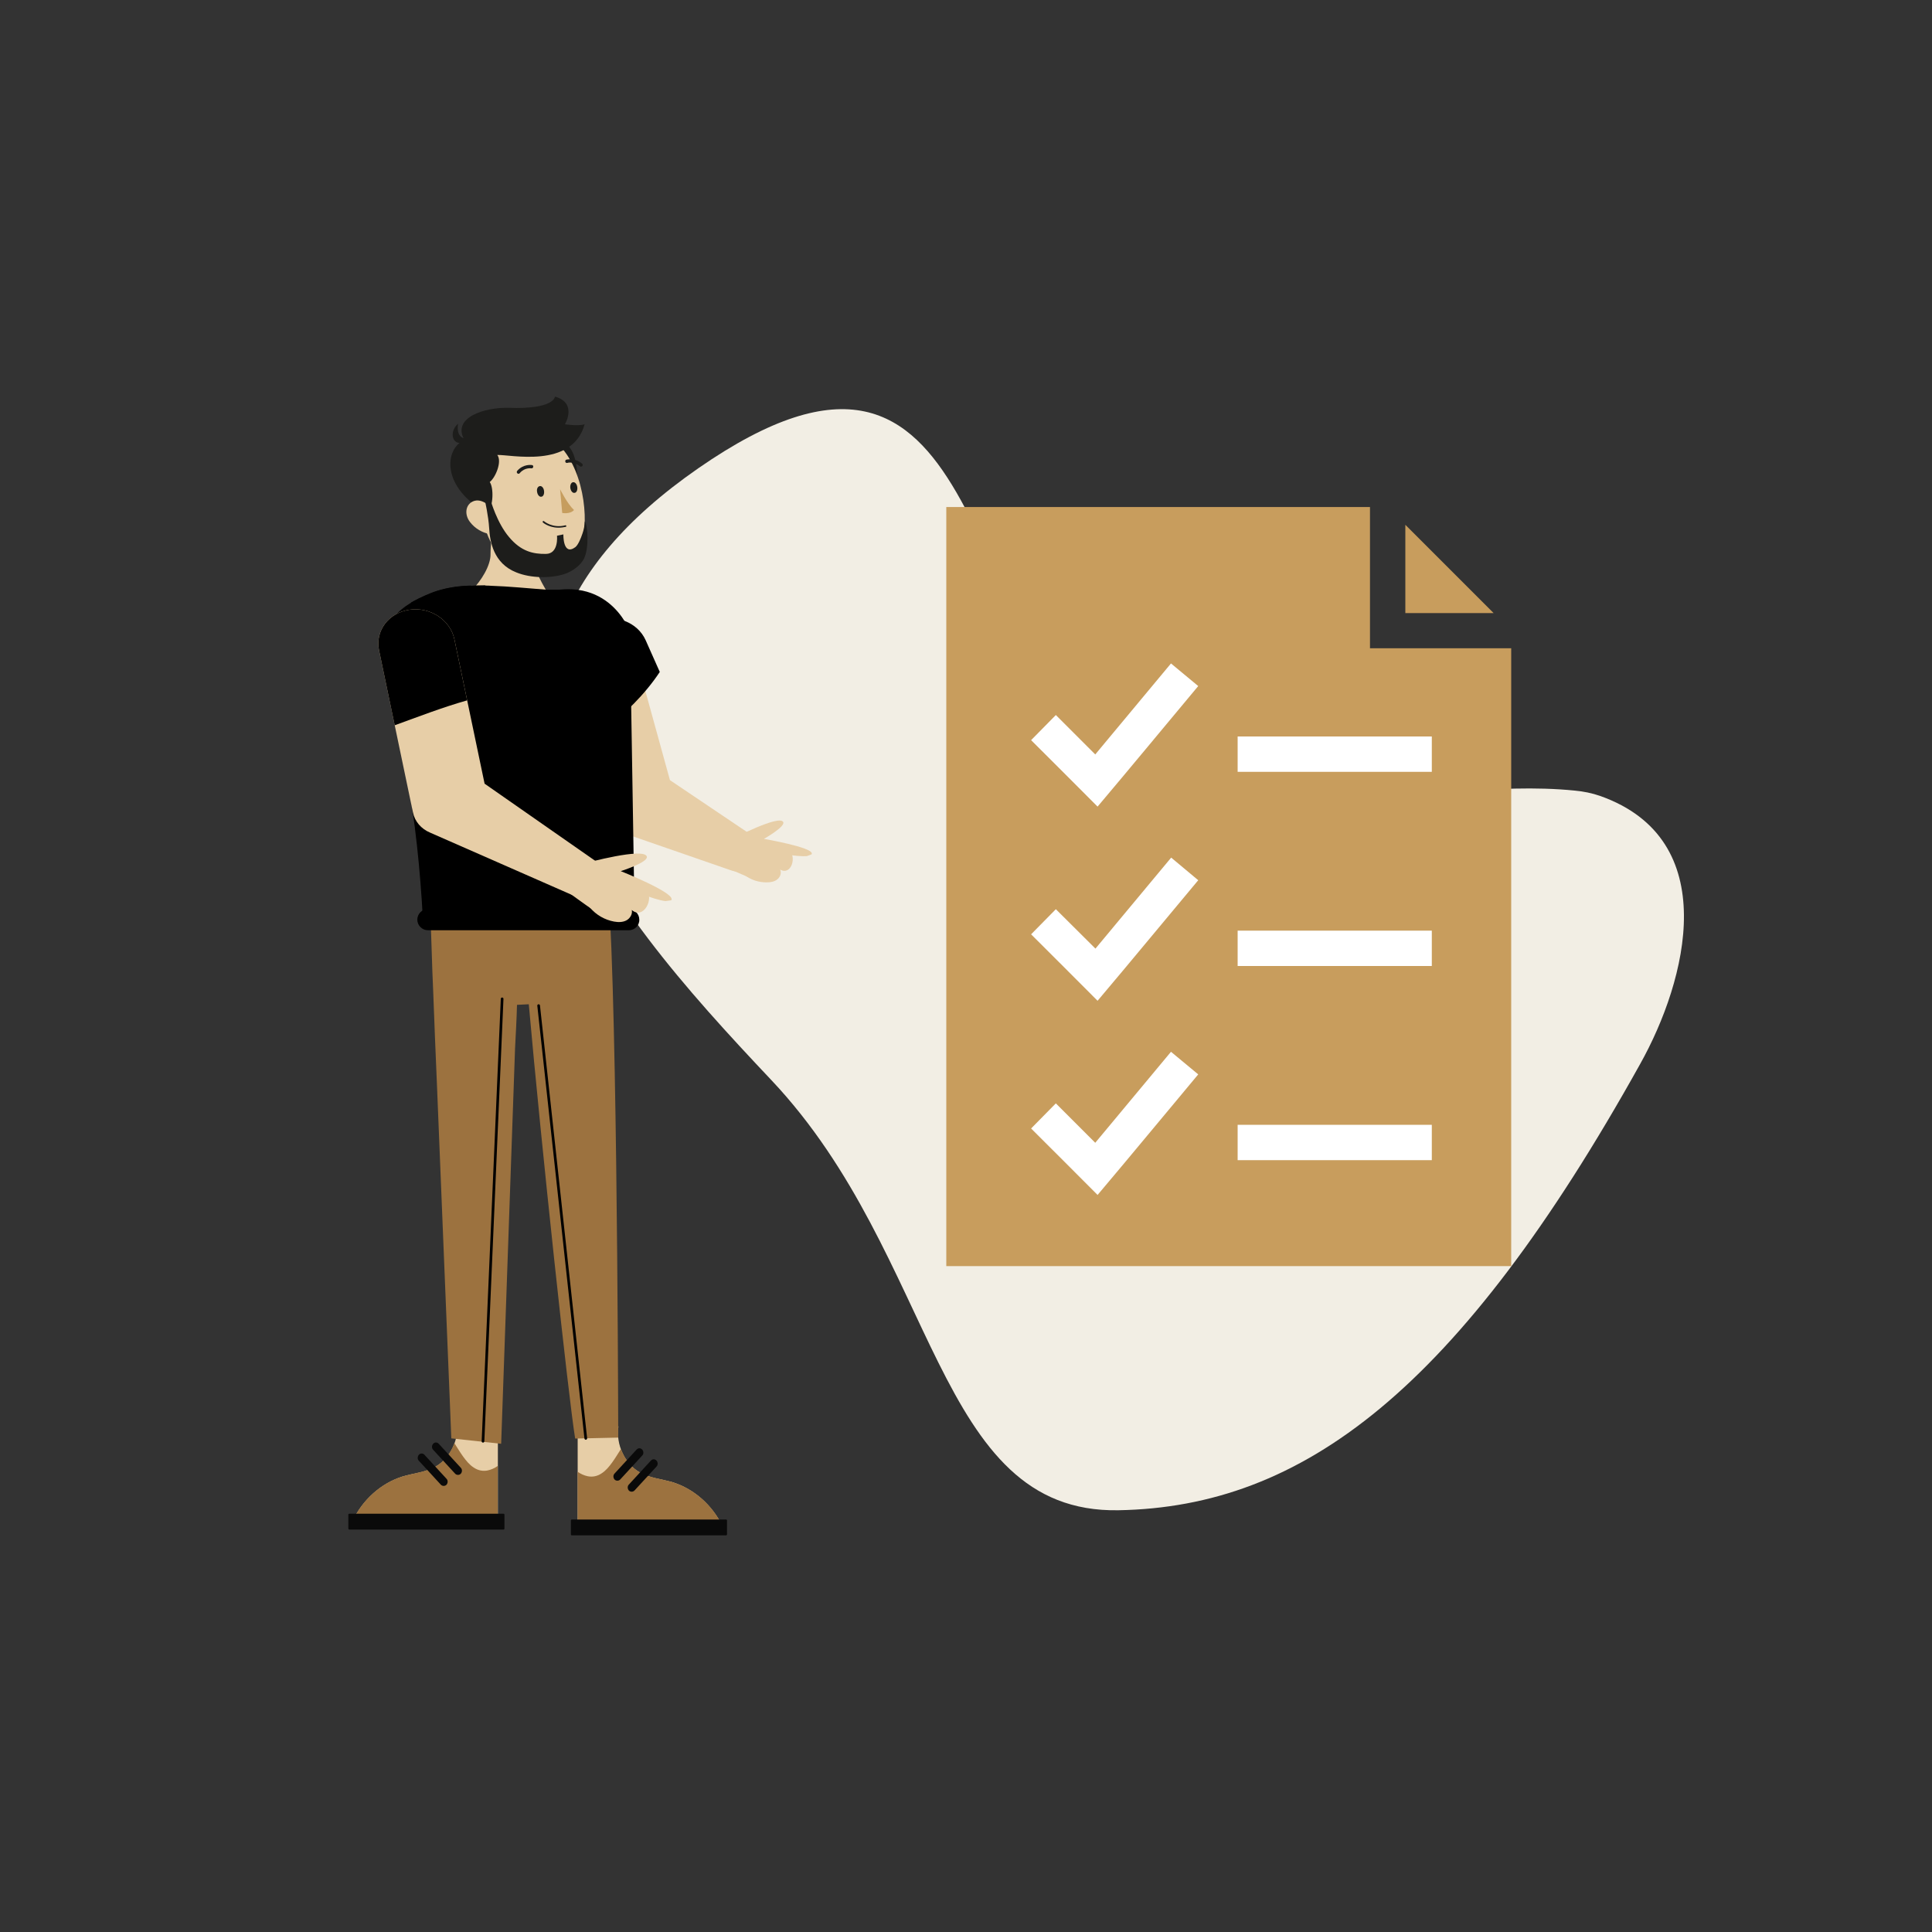 <?xml version="1.0" encoding="utf-8"?>
<!-- Generator: Adobe Illustrator 25.4.1, SVG Export Plug-In . SVG Version: 6.00 Build 0)  -->
<svg version="1.1" xmlns="http://www.w3.org/2000/svg" xmlns:xlink="http://www.w3.org/1999/xlink" x="0px" y="0px"
	 viewBox="0 0 1000 1000" style="enable-background:new 0 0 1000 1000;" xml:space="preserve">
<rect x="0" y="0" width="1000" height="1000" fill="#333333" stroke="none"/>
<style type="text/css">
	.st0{fill:#F2EEE4;}
	.st1{fill:#C89D5D;}
	.st2{fill:#FFFFFF;}
	.st3{fill:#E7CEA7;}
	.st4{fill:#9C723F;}
	.st5{fill:#0A0A0A;}
	.st6{fill:none;stroke:#000000;stroke-width:1.384;stroke-linecap:round;stroke-linejoin:round;stroke-miterlimit:10;}
	.st7{fill:#1D1D1B;}
	.st8{fill:#C69D5E;}
</style>
<g id="backgroung">
	<path class="st0" d="M848.9,550.8c-94,168.8-174.6,229.2-270,230.9s-93.1-131-179.7-222.7s-190-211-37.8-316.6
		s132.1,91.8,217,142.5c33.4,19.9,73.7,25.7,111.9,27.3c41.2,1.7,83.9-7.1,124.7-3c4.5,0.4,9,1.3,13.3,2.8
		C891.9,434.6,873.3,507.2,848.9,550.8z"/>
</g>
<g id="ckeck_list">
	<g transform="translate(0,-952.362)">
		<path class="st1" d="M727.4,1224v45.7h45.7L727.4,1224z"/>
		<polygon class="st1" points="782.2,1287.9 782.2,1607.7 489.8,1607.7 489.8,1214.8 709.1,1214.8 709.1,1287.9 		"/>
	</g>
</g>
<g id="annotations">
	<rect x="640.6" y="381.2" class="st2" width="100.5" height="18.3"/>
	<rect x="640.6" y="481.7" class="st2" width="100.5" height="18.3"/>
	<rect x="640.6" y="582.2" class="st2" width="100.5" height="18.3"/>
	<path class="st2" d="M620.2,556.1c-17.4,20.8-34.6,41.7-52.1,62.4c-11.5-11.5-22.9-23-34.4-34.4l12.8-13l20.4,20.4l39.2-47.1
		L620.2,556.1z"/>
	<path class="st2" d="M620.2,455.6c-17.4,20.8-34.6,41.7-52.1,62.4c-11.5-11.5-22.9-23-34.4-34.4l12.8-13L567,491l39.2-47.1
		L620.2,455.6z"/>
	<path class="st2" d="M620.2,355.1c-17.4,20.8-34.6,41.7-52.1,62.4c-11.5-11.5-22.9-23-34.4-34.4l12.8-13l20.4,20.4l39.2-47.1
		L620.2,355.1z"/>
</g>
<g id="personnage">
	<g>
		<g>
			<g>
				<g>
					<g>
						<g>
							<path class="st3" d="M320.1,738.3c-1.4,9.4,3.3,19.4,11,23.8c5.2,3,11.3,3.4,17,5.1c11.1,3.4,20.8,12,26,23.1H299v-52.8
								L320.1,738.3z"/>
							<path class="st4" d="M348.2,767.2c-5.7-1.7-11.8-2.2-17-5.1c-4.5-2.5-7.9-7-9.8-12.1c-1.5,2.3-2.9,4.7-4.5,6.9
								c-1.6,2.2-3.3,4.3-5.5,5.7c-2.2,1.5-4.7,2-7.2,1.5c-1.9-0.4-3.6-1.2-5.2-2.3v28.6h75.2C369,779.2,359.3,770.6,348.2,767.2z"
								/>
							<path class="st5" d="M375.8,794.7H296c-0.3,0-0.5-0.2-0.5-0.5V787c0-0.3,0.2-0.5,0.5-0.5h79.8c0.3,0,0.5,0.2,0.5,0.5v7.2
								C376.3,794.4,376.1,794.7,375.8,794.7z"/>
							<path class="st5" d="M318.1,765.8L318.1,765.8c-0.8-0.9-0.8-2.3,0-3.1l11.4-12.4c0.8-0.9,2.1-0.9,2.9,0l0,0
								c0.8,0.9,0.8,2.3,0,3.1L321,765.8C320.2,766.6,318.9,766.6,318.1,765.8z"/>
							<path class="st5" d="M325.5,771.5L325.5,771.5c-0.8-0.9-0.8-2.3,0-3.1l11.4-12.4c0.8-0.9,2.1-0.9,2.9,0l0,0
								c0.8,0.9,0.8,2.3,0,3.1l-11.4,12.4C327.6,772.3,326.3,772.3,325.5,771.5z"/>
						</g>
						<g>
							<path class="st3" d="M236.5,735.3c1.4,9.4-3.3,19.4-11,23.8c-5.2,3-11.3,3.4-17,5.1c-11.1,3.4-20.8,12-26,23.1h75.2v-52.8
								L236.5,735.3z"/>
							<path class="st4" d="M208.4,764.2c5.7-1.7,11.8-2.2,17-5.1c4.5-2.5,7.9-7,9.8-12.1c1.5,2.3,2.9,4.7,4.5,6.9
								c1.6,2.2,3.3,4.3,5.5,5.7c2.2,1.5,4.7,2,7.2,1.5c1.9-0.4,3.6-1.2,5.2-2.3v28.6h-75.2C187.6,776.2,197.3,767.6,208.4,764.2z"
								/>
							<path class="st5" d="M180.8,791.7h79.8c0.3,0,0.5-0.2,0.5-0.5V784c0-0.3-0.2-0.5-0.5-0.5h-79.8c-0.3,0-0.5,0.2-0.5,0.5v7.2
								C180.3,791.4,180.5,791.7,180.8,791.7z"/>
							<path class="st5" d="M238.5,762.8L238.5,762.8c0.8-0.9,0.8-2.3,0-3.1l-11.4-12.4c-0.8-0.9-2.1-0.9-2.9,0l0,0
								c-0.8,0.9-0.8,2.3,0,3.1l11.4,12.4C236.4,763.6,237.7,763.6,238.5,762.8z"/>
							<path class="st5" d="M231.1,768.5L231.1,768.5c0.8-0.9,0.8-2.3,0-3.1l-11.4-12.4c-0.8-0.9-2.1-0.9-2.9,0l0,0
								c-0.8,0.9-0.8,2.3,0,3.1l11.4,12.4C229,769.3,230.3,769.3,231.1,768.5z"/>
						</g>
						<g>
							<path class="st3" d="M326.3,329.6l22.2,80.5l-10.2-12l50.5,34c5.2,3.5,6.4,10.1,2.8,14.8c-3,3.9-8.5,5.2-13.2,3.6l-58.3-20.2
								c-4.9-1.7-8.3-5.4-9.5-9.7l-0.6-2.2l-22.2-80.5c-2.7-9.9,3.7-19.7,14.3-22C312.7,313.6,323.6,319.8,326.3,329.6z"/>
							<path class="st4" d="M273.7,519.8c6.4,72.4,20.5,203.3,24,224.8l22.3-0.5c-0.1-30.9-0.7-249.8-6.1-293.7l-1.9-33.3
								c-1-18.7-17.2-33.1-35.8-32l-23.5,1.3c-18.7,1-33.1,17.2-32,35.8l1.6,28.7l0,0c0.1,10.5,0.7,29.9,1.5,52.1l0,0l0.4,9.6
								c0.6,16.3,1.3,33.6,2,49.7l7.4,182.2l25.8,2.8l7.2-204.9c0.4-7.5,0.8-15,1-22.3L273.7,519.8z"/>
							<g>
								<path class="st3" d="M254.8,265.5c0.8,4.1-1,17-0.9,21.1c0.2,6.2-5.1,14.3-9.5,18.7c2.7,3.7,13.3,4.7,17.7,5.8
									c4.4,1.1,9.3,0.7,13.4-1.3c1.1-0.5,2.2-1.2,3.3-1.8c1.3-0.8,2.6-1.6,3.9-2.4c-5.7-9.8-10.6-20.7-9.1-32
									c-2.8-0.5-6.9-1.7-9.7-2.3c-1.2-0.2-2.5-0.5-3.7-0.4C258.3,271.1,256.8,265.8,254.8,265.5z"/>
								<path d="M254.4,278.5c0.6,3.6,1.8,7,3.9,9.8c4.9,6.7,11.5,5.8,17.4,2.4c-1.8-5.5-2.8-11.2-2-17c-2.8-0.5-6.9-1.7-9.7-2.3
									c-1.2-0.2-2.5-0.5-3.7-0.4c-2,0.1-3.5-5.2-5.5-5.6C255.3,267.9,254.8,273.5,254.4,278.5z"/>
								<path d="M323.9,368.3c0,6.8-0.2,13.6-0.5,20.4c-0.3,5.9-0.7,11.8-1.2,17.7c-0.3,4-0.7,7.9-1.2,11.8
									c-0.7,3.8-1.6,7.7-2.4,11.5c-0.5,2.4-1.1,4.9-1.7,7.3c-0.6,2.4-1.3,4.8-1.9,7.1c-0.4,1.7-0.8,3.3-1.2,5c0,0.1,0,0.1,0,0.2
									c-0.3,1.3-0.6,2.5-0.9,3.8c-0.4,0.7-0.8,1.3-1.3,1.8c-0.3,0.3-0.5,0.6-0.8,0.8c-1.1,0.9-2.6,1.4-3.9,1.8
									c-1.6,0.6-3.2,1.1-4.8,1.5c-3.1,0.8-6.3,1.3-9.5,1.6c-1.2,0.1-2.4,0.2-3.6,0.3c-4.6,0.4-9.3,0.5-13.9,0.6
									c-1.6,0-3.3,0-4.9,0c-0.7,0-1.5,0-2.2,0c-5.9-0.1-11.9-0.4-17.8-0.7c0,0,0,0,0,0c-0.8,0-1.7-0.1-2.5-0.2
									c-1.4-0.1-18.9-2-25-2.7c0,0,0,0-0.1,0c-0.1,0-0.2,0-0.3,0c-0.6-0.1-1-0.1-1.3-0.2c0,0,0,0,0,0l-0.1,0c-0.2,0-0.3,0-0.3,0
									c-0.4-6.2-1.3-13.4-2.5-21c-0.9-6-2-12.2-3.2-18.6c-0.3-1.7-0.6-3.3-0.9-5c0,0,0,0,0-0.1c-1.9-9.9-3.9-20-5.7-29.3
									c-0.3-1.6-0.6-3.2-0.9-4.8c-0.7-3.8-1.4-7.4-1.9-10.8c-0.1-0.4-0.1-0.7-0.2-1.1c0-0.2-0.1-0.4-0.1-0.6c0-0.1,0-0.2,0-0.3
									c-1.7-10.3-5.3-23-4.9-34.1c0.1-2.1,0.3-4.1,0.7-6.1c1.4-6.8,7.1-11.4,13.3-14.8c0,0,0,0,0.1,0c0.5-0.3,1-0.6,1.6-0.8
									c0.1-0.1,0.2-0.1,0.3-0.2c0.3-0.1,0.5-0.3,0.8-0.4c0.3-0.1,0.6-0.3,0.9-0.4c0.6-0.3,1.2-0.5,1.7-0.8c0.1,0,0.1-0.1,0.2-0.1
									c0.9-0.4,1.8-0.8,2.6-1.1c5.3-2.2,11.2-3.4,17.1-3.9c1.2-0.1,2.4-0.2,3.6-0.2c0.1,0,0.2,0,0.2,0c0.1,0,0.3,0,0.4,0
									c1,0,1.9-0.1,2.9-0.1c1.6,0,3.1,0,4.6,0c0,0,0,0,0,0c1,0,1.9,0,2.8,0.1c9.5,0.3,19,1.3,28.4,2c1.5,0.1,3,0.2,4.5,0.3
									c1.2,0.1,2.3,0.1,3.4,0.2c0.3,0,0.6,0,0.8,0c0.1,0,0.2,0,0.4,0c0.3,0,0.7,0,1,0c0.6,0,1.1,0,1.7,0.1
									c2.8,0.1,5.5,0.3,7.9,0.7c2.8,1.3,5.7,2.4,8.4,4c1.8,1.1,3.5,2.3,4.8,4c1,1.3,1.8,2.8,2.4,4.3c0.2,0.5,0.4,1.1,0.6,1.7
									c0.1,0.2,0.1,0.4,0.2,0.5c1.7,4.9,2.4,10.1,3.1,15.2c0.7,5.6,1.4,11.1,1.8,16.7C323.7,357.9,323.9,363.1,323.9,368.3z"/>
							</g>
							<path d="M205.5,373.1c-0.2-2.3-0.4-4.5-0.5-6.8c-0.2,0.4-0.4,0.8-0.6,1.2C204.6,369.2,205,371.1,205.5,373.1z"/>
							<path d="M312.1,378.5c11.2-9,21.6-18.9,29.4-30.7l-7.3-16.4c-4.2-9.4-15.8-13.8-26-10c-10.2,3.8-15.1,14.5-10.9,23.8
								L312.1,378.5z"/>
							<path d="M328.4,471.3l-0.6-38.3l-1.1-67.4l-0.6-36.4l0-2.1c0,0-0.8-2.4-2.8-5.6c-3.6-5.8-11-14.4-24.2-16.2l0-0.1l-0.8,0
								c-2.7-0.3-5.6-0.3-8.7,0l-7.1,0v0l0,0.8l-4.2,72l-13.7-38l-5.9-16.3l-5.2-14.3l-2.3-6.4l-4.8,0.1l-2.6,0.1h0c0,0,0,0,0,0
								c0,0,0-0.1,0-0.1h-0.1c-0.2,0-0.4,0-0.6,0c-1.2,0.1-2.4,0.1-3.6,0.2c-6,0.5-11.8,1.7-17.1,3.9c-0.8,0.4-1.7,0.7-2.6,1.1
								c-0.1,0-0.1,0.1-0.2,0.1c-0.6,0.3-1.1,0.5-1.7,0.8c-0.3,0.1-0.6,0.3-0.9,0.4c-0.3,0.1-0.5,0.3-0.8,0.4
								c-0.1,0.1-0.2,0.1-0.3,0.2c-1.1,0.5-2.1,1.1-3.2,1.7c3,4.3,3.9,10,4.4,15.1c0.6,7,0.5,14.7-1.5,21.5
								c-1.6,5.2-4.1,10-7.3,14.4c-1,1.3-2,2.6-3,3.9c-0.1,0.1-0.1,0.2-0.2,0.2c-0.2,0.2-0.4,0.5-0.6,0.7c-0.1,0.2-0.3,0.3-0.4,0.5
								c1.6,7.2,2.9,14.4,4.1,21.7c0.1,0.3,0.1,0.6,0.2,0.9c5.3,24.7,8.2,49.9,9.9,75.2c0.1,1.7,0.2,3.3,0.3,5c0,0.1,0,0.2,0,0.3
								c0.2,2.7,0.3,5.4,0.5,8c1.1-0.3,2.5-0.5,4-0.7c0.3,0,0.6-0.1,0.9-0.1c11.2-1.1,30.3,0.1,44.4-0.1c0.8,0,1.6,0,2.4,0
								c7.2-0.2,12.7-0.8,14.6-2.3l30.1-0.2h0.5l12.8-0.1L328.4,471.3z"/>
							<line class="st6" x1="259.9" y1="517" x2="250" y2="746"/>
							<line class="st6" x1="278.8" y1="520.5" x2="303.2" y2="744.5"/>
						</g>
						<g>
							<g>
								<path class="st3" d="M405.4,425.5c1.2,2.4-10,8.7-10,8.7s25,4.3,24.8,7.6c0,0.1-0.1,0.3-0.1,0.4c-0.8,0.3-1.6,0.6-2.4,0.9
									c-5.3,0.5-17-1.9-17-1.9s3.9,1.1,8.2,2.6c-3,0.6-5.9,1.7-8.7,3.1c-0.5-0.2-0.9-0.3-0.9-0.3s0.3,0.1,0.8,0.4
									c-4,2-7.8,4.7-11.4,7.6c-7.4-3.1-14.3-6.2-14.3-6.2l4.7-14.2C379.2,434.1,403.4,421.5,405.4,425.5z"/>
							</g>
							<path class="st3" d="M403.8,450.1c0.8,1.7,0.1,3.8-1.4,5c-1.4,1.2-3.4,1.6-5.3,1.6c-4.2,0.1-8.4-1.2-11.7-3.8
								c-2.2-1.7-4.2-4.5-3.4-7.2c0.6-2.3,3-3.7,5.2-4.6c5.3-2.2,15.9-5.2,21-1.3C412.6,443.1,409.7,453.4,403.8,450.1z"/>
						</g>
					</g>
					<path d="M325.5,481.5H221.5c-3,0-5.5-2.5-5.5-5.5l0,0c0-3,2.5-5.5,5.5-5.5h103.9c3,0,5.5,2.5,5.5,5.5l0,0
						C331,479,328.5,481.5,325.5,481.5z"/>
					<path class="st2" d="M269.9,277.5c3.1,0,5.6-2.5,5.6-5.6h-11.3C264.3,275,266.8,277.5,269.9,277.5z"/>
					<path class="st7" d="M293.5,230.2c7.8,6.4,6.4,31.3-1.1,29C285,257,280.7,219.7,293.5,230.2z"/>
					<path class="st3" d="M246.3,252.9c4,18.5,5.4,29.5,16.4,38c16.4,12.7,38.2,1.4,39.8-17.7c1.4-17.2-5.4-44.6-24.9-49.9
						C258.4,218.2,242.2,234.4,246.3,252.9z"/>
					<path class="st7" d="M252.4,265.6c3-3.7,3.2-13.1,1.1-16.1c3.2-2.6,6.4-10.8,3.9-14c6.3-0.4,38.8,7.4,45.2-15.9
						c-3.4,1.1-10.2,0-10.2,0s6.6-11-5.1-14.3c-1.7,5.6-15.8,6.1-22.8,5.8c-14.4-0.6-30.7,5.4-24.1,16.6
						C229.9,232.3,228.2,252.6,252.4,265.6z"/>
					<path class="st7" d="M242.9,227c0,0-7.2,1.5-5.8-7.7C231.3,224.3,235.1,233.5,242.9,227z"/>
					<path class="st3" d="M243.2,270.1c2.7,3.6,6.7,5.7,10.2,6.3c5.2,0.9,6.8-3.9,4.5-8.6c-2.1-4.2-7.3-9.8-12.2-8.6
						C241,260.5,240.1,266,243.2,270.1z"/>
					<path class="st7" d="M254,259.1c0,0,3.2,11.5,9.5,18.9c6.2,7.4,12.4,8.8,19.1,8.7c6.7-0.1,5.7-9.4,5.7-9.4l3.3-0.7
						c0,0-0.3,11.4,6.2,6.6c1.4-1.1,2.8-4.4,3.7-7.1c0.7-2,1.1-4.1,1.2-6.3l0,0c1.6,2.5,2.2,13.7-0.3,19.1c-1.7,3.7-6.3,7-10.5,8.3
						c-7,2.2-17.2,2.1-24.6-0.9c-12-4.7-13.7-16.2-14.1-22.8c-0.4-6.6-2.2-14.4-2.2-14.4H254z"/>
					<path class="st7" d="M278,254.6c0.2,1.5,1.2,2.7,2.2,2.5c1-0.1,1.6-1.4,1.4-3s-1.2-2.7-2.2-2.5
						C278.3,251.8,277.7,253.1,278,254.6z"/>
					<path class="st7" d="M295.2,252.6c0.2,1.5,1.2,2.7,2.2,2.5c1-0.1,1.6-1.4,1.4-3c-0.2-1.5-1.2-2.7-2.2-2.5
						C295.6,249.7,295,251.1,295.2,252.6z"/>
					<path class="st8" d="M289.9,253.2c0,0,3.6,7.4,7.2,10.8c-2.1,2.3-6.1,1.5-6.1,1.5L289.9,253.2z"/>
					<path class="st7" d="M291,273c-6,0.8-9.9-2.4-10-2.6c-0.2-0.2-0.2-0.4,0-0.6c0.2-0.2,0.4-0.2,0.6,0c0,0,4.4,3.8,11,2.1
						c0.2-0.1,0.5,0.1,0.5,0.3c0.1,0.2-0.1,0.5-0.3,0.5C292.1,272.8,291.5,272.9,291,273z"/>
					<path class="st7" d="M268.2,245.2c-0.1,0-0.3-0.1-0.4-0.2c-0.4-0.3-0.4-0.9-0.1-1.3c3.3-3.7,7.4-3,7.6-3c0.5,0,0.8,0.5,0.7,1
						c-0.1,0.5-0.6,0.8-1,0.7c-0.2,0-3.4-0.5-5.9,2.4C268.8,245.2,268.5,245.3,268.2,245.2z"/>
					<path class="st7" d="M300.9,241.5c-0.3,0.1-0.6,0-0.8-0.2c-3.2-2.6-6.4-1.8-6.4-1.7c-0.5,0.1-1-0.1-1.1-0.6
						c-0.1-0.5,0.1-1,0.6-1.1c0,0,0,0,0,0c0.2,0,4.2-1.1,8.1,2.1c0.4,0.3,0.4,0.9,0.1,1.3C301.2,241.4,301,241.5,300.9,241.5z"/>
				</g>
			</g>
		</g>
		<g>
			<path class="st3" d="M235.2,330.9l17.1,81.8l-9.4-12.6l66.1,46.1c4.9,3.8,5.8,10.5,1.8,14.9c-3.3,3.7-8.8,4.7-13.4,2.7L222.7,431
				c-4.8-2-8-5.9-8.9-10.3l-0.5-2.3l-17.1-81.8c-2.1-10,4.9-19.4,15.7-21S233.1,320.9,235.2,330.9z"/>
			<path d="M204.3,375.4c12.4-4.5,24.8-9.3,37.5-12.9l-6.6-31.6c-2.1-10-12.5-16.9-23.3-15.3s-17.8,11-15.7,21L204.3,375.4z"/>
			<g>
				<g>
					<path class="st3" d="M334.8,443.4c0.7,3-13.5,7.5-13.5,7.5s27.4,10.9,26.3,14.7c0,0.2-0.1,0.3-0.2,0.4c-1,0.1-2,0.3-3,0.4
						c-6.1-0.7-18.8-6.3-18.8-6.3s4.2,2.2,8.7,5c-3.6-0.1-7.1,0.4-10.6,1.4c-0.6-0.4-0.9-0.6-0.9-0.6s0.3,0.2,0.8,0.6
						c-5.1,1.3-10,3.5-14.8,5.8c-7.7-5.3-14.7-10.5-14.7-10.5l8.8-15C302.9,446.8,333.6,438.4,334.8,443.4z"/>
				</g>
				<path class="st3" d="M327,471c0.5,2.1-0.9,4.4-2.8,5.4c-1.9,1-4.2,1-6.4,0.6c-4.8-0.9-9.2-3.4-12.4-7.2
					c-2.1-2.5-3.7-6.1-2.1-9.1c1.3-2.5,4.3-3.5,7-4c6.5-1.2,19.3-2.1,24.2,3.6C338.8,465.2,333,476.2,327,471z"/>
			</g>
		</g>
		<polygon points="197.8,340.9 204.1,368.9 211.1,362 		"/>
	</g>
</g>
</svg>
